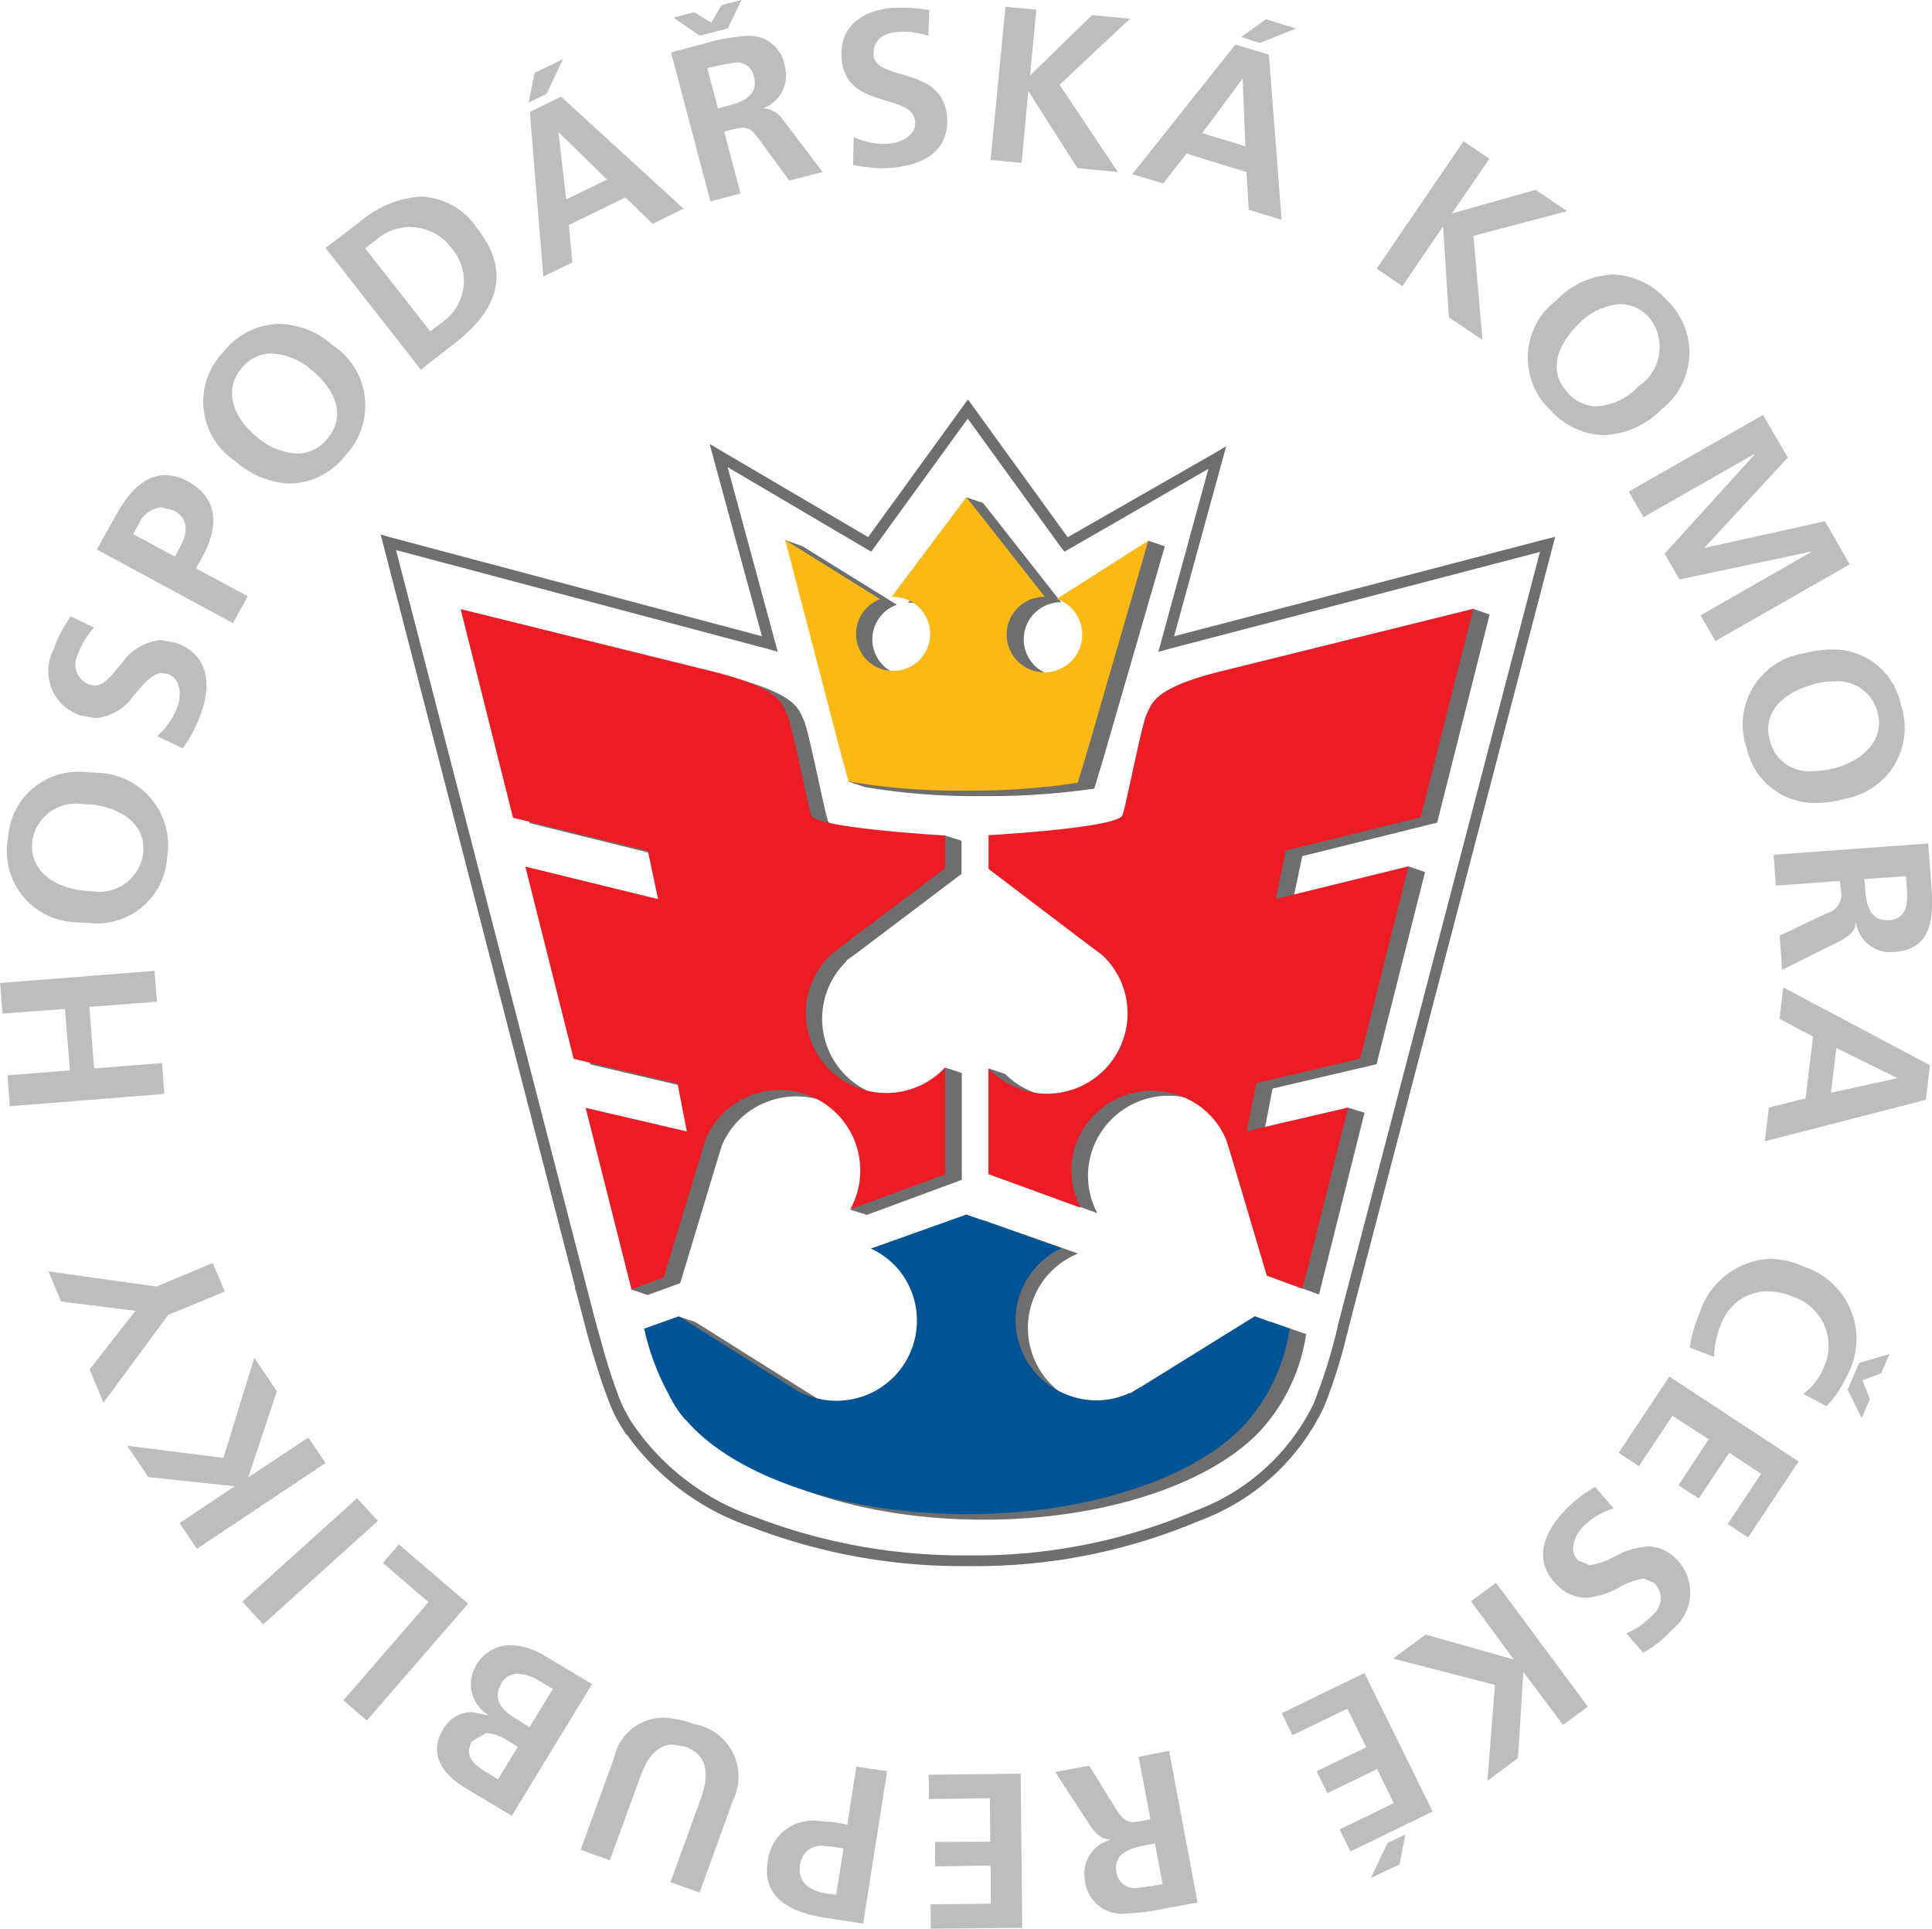 <svg xmlns="http://www.w3.org/2000/svg" width="92.771" height="92.608" viewBox="0 0 92.771 92.608"><path fill="#6d6e70" d="m64.487 63.767.249.064 9.941-38.055-.433.107-18.313 4.784.061.256.264.073 2.624-9.573-.557.334-7.277 4.166.135.218.219-.162-4.922-6.8-4.929 6.8.225.162.139-.218-7.838-4.606 2.634 9.68.253-.073.062-.256-18.3-4.876-.445-.126 9.425 36.468.256-.064v-.252h-.365l.107.332.013.061.264-.061-.264.061.3 1.137.261-.056.08-.264-.454-.148.108.457s.234.946.577 2.047c.172.553.36 1.156.569 1.687a6.884 6.884 0 0 0 .63 1.355l.3.477.176-.535-.253-.077-.228.122a12.156 12.156 0 0 0 6.226 4.883 28.073 28.073 0 0 0 10.47 1.9 27.468 27.468 0 0 0 11.078-2.16 10.718 10.718 0 0 0 6.033-5.507l-.248-.068.24.086a25.134 25.134 0 0 0 1.158-3.736l-.261-.046v.246h.225l.04-.182-.249-.064v-.267h-.216l-.044.2a25.334 25.334 0 0 1-1.137 3.645v.016a10.258 10.258 0 0 1-5.748 5.198 26.916 26.916 0 0 1-10.865 2.126 27.822 27.822 0 0 1-10.267-1.859 11.67 11.67 0 0 1-5.965-4.655l-.3-.546-.19.593h-.007l.256.083.225-.148a7.084 7.084 0 0 1-.586-1.262 25 25 0 0 1-.768-2.432c-.108-.365-.2-.679-.253-.9l-.093-.341-.261.071-.076.225v.016l.454.148-.415-1.608v-.021l-.019-.058-.253.077v.264h.339l-.086-.332-9.314-36.023-.261.065-.064.256 18.322 4.874.445.127-2.578-9.5-.261.083-.135.216 7.264 4.278.2.113 4.852-6.687-.212-.165-.225.165 4.711 6.5.148.188.206-.113 7.264-4.182-.139-.216-.253-.062-2.566 9.387.445-.127 18.314-4.787-.064-.248-.261-.065-9.828 37.613.259.08"/><path fill="#6d6e70" d="m55.137 25.966-.225.337-.239.741-3.125 1.982a1.779 1.779 0 1 1-.608-.108l.027.019-3.761-4.786-.8-.27.1.52.219.387-3.121 4.149h.09a1.763 1.763 0 1 1-.629.1l-4.567-2.831v.009l-.793-.283.428.712.532.191 2.536 9.716.234.87-.614-.065-.077.175.8.264a31.962 31.962 0 0 0 5.663.43 35.019 35.019 0 0 0 5.337-.359l.388-1.279 3-10.355-.793-.267" data-name="Shape"/><path fill="#6d6e70" d="M45.201 40.309c-1.757-.129-5.3-.425-5.448-.9-.2-.615-.924-4.37-1.167-4.859s-.316-1.2-3.377-2L22.92 29.52l2.505 10 6.477 1.605.492 2.3-6.374-1.546 2.321 9.228 4.994 1.171.458 2.3-4.862-1.113 2 7.928-.422.059-.2.463.792.267 1.56-.569 1.779-5.89.216-.7a3.811 3.811 0 0 1 2.224-2.135 3.877 3.877 0 0 1 4.978 2.244 3.814 3.814 0 0 1 .077 2.445l-.311.027-.415.224-.382.255.8.252 4.557-1.683v-5.129l-.8-.264-.377.715.221.3a3.937 3.937 0 0 1-1.875.485 3.844 3.844 0 0 1-2.7-6.61l-.027-.016.24-.172.32-.234 4.984-3.764v-1.595l-.8-.252Zm23.808-.808 2.52-9.994-.793-.274-.51.586-10.99 2.704c-3.051.8-3.128 1.5-3.377 2s-.965 4.252-1.167 4.864-6.425.961-6.425.961v1.647l4.842 3.657.6.457a3.854 3.854 0 0 1-5.442 5.46l-.8-.27.264.792.537.234v4.326l4.425 1.601a3.823 3.823 0 0 1-.2-3.152 3.878 3.878 0 0 1 7.208-.083l.208.735 1.715 5.773 1.711.634 2.187-8.73-.793-.245-.569.586-3.5.8.445-2.3 4.994-1.17 2.329-9.227-.8-.274-.508.586-5.074 1.23.488-2.307ZM61.043 63.466l-5.381 3.331-.36.219-.248.156v-.025a3.854 3.854 0 1 1-3.29-6.957l-4.57-1.612-4.6 1.631a3.844 3.844 0 1 1-3.291 6.949l-.009.022-.233-.148-.367-.224-5.307-3.331-.8-.267.119.354.132.1-1.173.409h.055a12.347 12.347 0 0 0 1.195 3.189 5.854 5.854 0 0 0 .769 1.153l.027.022c2.274 2.668 7.474 4.532 13.523 4.532 5.811 0 10.844-1.715 13.244-4.226a8.776 8.776 0 0 0 2.238-4.671h.042l-1.714-.6" data-name="Shape"/><path fill="#fcb813" d="M50.746 28.757a1.814 1.814 0 1 1-.6-.1h.025l-3.765-4.784-3.605 4.8.083-.016a1.779 1.779 0 1 1-.623.113l-4.555-2.84 2.7 10.365.344 1.229a31.063 31.063 0 0 0 5.661.437 33.463 33.463 0 0 0 5.337-.377l.393-1.276 3-10.35-4.394 2.8" data-name="Shape"/><path fill="#ec1c24" d="M38.695 48.638a3.835 3.835 0 0 1 1.177-2.762h-.021l.233-.175.32-.259 4.978-3.749v-1.577s-6.226-.353-6.423-.965-.927-4.378-1.173-4.873-.32-1.2-3.374-1.989l-12.293-3.042 2.516 10.017 6.473 1.589.492 2.319-6.374-1.56 2.319 9.228 4.99 1.187.445 2.3-4.859-1.134 2.2 8.711 1.551-.566 1.779-5.873.212-.726a3.866 3.866 0 1 1 6.967 3.324l4.554-1.675v-5.135a3.862 3.862 0 0 1-6.687-2.618Zm29.525-9.393 2.52-10.011-12.293 3.043c-3.051.789-3.128 1.5-3.374 1.985s-.965 4.249-1.171 4.874-6.434.965-6.434.965v1.623l4.846 3.678.608.452a3.826 3.826 0 0 1 1.222 2.808 3.866 3.866 0 0 1-3.865 3.854 3.918 3.918 0 0 1-2.817-1.214v5.074l4.432 1.617a3.823 3.823 0 0 1-.193-3.158 3.88 3.88 0 0 1 4.994-2.207 3.788 3.788 0 0 1 2.2 2.139l.219.707 1.716 5.779 1.715.627 2.188-8.7-4.87 1.134.464-2.3 4.987-1.186 2.321-9.231-6.38 1.568.488-2.323Z" data-name="Shape"/><path fill="#005495" d="m60.252 63.202-5.393 3.346-.347.2-.248.157v-.03a3.779 3.779 0 0 1-3.006.1 3.825 3.825 0 0 1-2.24-4.948 3.868 3.868 0 0 1 1.955-2.1l-4.57-1.61-4.587 1.636a3.745 3.745 0 0 1 1.969 2.109 3.845 3.845 0 0 1-2.267 4.954 3.909 3.909 0 0 1-3.014-.126v.016l-.239-.141-.35-.216-5.322-3.346-1.715.614h.058a11.962 11.962 0 0 0 1.19 3.165 5.371 5.371 0 0 0 .762 1.164l.027.022h.011c2.267 2.668 7.467 4.535 13.515 4.535 5.82 0 10.851-1.721 13.25-4.216a8.884 8.884 0 0 0 2.235-4.668h.044l-1.711-.617" data-name="Shape"/><path fill="#bbbdbf" d="m.47 53.117-.108-1.482 2.992-.242-.234-2.947-3 .221-.116-1.468 7.412-.584.12 1.482-3.248.249.233 2.953 3.261-.255.108 1.482ZM3.921 38.605a2.1 2.1 0 0 0-2.36 1.735c-.2 1.465 1.039 2.24 2.347 2.413l.593.05a2.109 2.109 0 0 0 2.36-1.752c.2-1.5-1.064-2.224-2.388-2.419l-.556-.027m.532 5.725-.755-.044a3.423 3.423 0 0 1-3.3-4.1 3.367 3.367 0 0 1 3.558-3.122l.718.041a3.491 3.491 0 0 1 3.347 4.12 3.361 3.361 0 0 1-3.577 3.106M8.773 35.927l-1.222-.578a3.619 3.619 0 0 0 .977-1.428c.188-.544.16-1.342-.482-1.565l-.252-.035c-.5 0-.91.548-1.389 1.09a2.459 2.459 0 0 1-1.82 1.073l-.709-.127a2.235 2.235 0 0 1-1.3-3.169 5.992 5.992 0 0 1 .826-1.591l1.116.538a3.8 3.8 0 0 0-.789 1.307 1.02 1.02 0 0 0 .593 1.435l.212.047c.477 0 .861-.548 1.334-1.1a2.52 2.52 0 0 1 1.852-1.087l.72.126c1.548.537 1.721 1.935 1.226 3.362a6.837 6.837 0 0 1-.889 1.706M7.775 24.353a1.348 1.348 0 0 0-1.125.833l-.256.458 2 1.081.248-.445c.356-.669.464-1.356-.3-1.77l-.567-.146m3.42 5.561-6.546-3.542.913-1.63c.577-1.072 1.361-1.94 2.379-1.94a2.314 2.314 0 0 1 1.072.3c1.527.82 1.474 2.24.7 3.633l-.3.548 2.486 1.334-.715 1.293M13.059 16.972a1.84 1.84 0 0 0-1.456.707c-.947 1.139-.3 2.45.7 3.276a3.223 3.223 0 0 0 1.964.826 1.846 1.846 0 0 0 1.445-.709c.981-1.167.3-2.442-.734-3.292a3.171 3.171 0 0 0-1.919-.806m.875 6.247a4.2 4.2 0 0 1-2.627-1.072 3.421 3.421 0 0 1-.6-5.226 3.524 3.524 0 0 1 2.7-1.374 4.034 4.034 0 0 1 2.572 1.03 3.463 3.463 0 0 1 .645 5.24 3.467 3.467 0 0 1-2.685 1.4M19.705 10.896a2.56 2.56 0 0 0-1.522.52l-.649.508 3.126 3.988.663-.5a2.41 2.41 0 0 0 .36-3.5 2.479 2.479 0 0 0-1.978-1.007m.507 6.85-4.581-5.85 1.614-1.224a5.024 5.024 0 0 1 2.953-1.244 3.4 3.4 0 0 1 2.72 1.533c1.81 2.316.7 4.143-1.106 5.529l-1.6 1.251M25.384 4.923l.283-1.419 1.368-.664-.8 1.675Zm1.445 1.43h-.015l.375 3.22 1.956-.95Zm-.74 6.927-.649-7.9 1.5-.741 5.882 5.381-1.482.726-1.31-1.266-2.717 1.327.169 1.794ZM33.604 1.715 32.342.848l.981-.264.835.5.486-.838.962-.248-.663 1.37-1.342.345m1.696 1.285-.861.16-.474.113.51 1.927.473-.116c.713-.184 1.5-.5 1.254-1.4a.835.835 0 0 0-.9-.683M34.113 9.67l-1.891-7.153 1.554-.411a9.075 9.075 0 0 1 2.078-.382 1.709 1.709 0 0 1 1.828 1.442 1.68 1.68 0 0 1-1.033 2.032v.013h.113a1.222 1.222 0 0 1 .842.55l1.895 2.5-1.6.411-1.464-2.004c-.261-.353-.457-.537-.8-.537l-.4.067-.46.122.784 2.965-1.439.384M42.341 8.078a7.76 7.76 0 0 1-1.379-.156l.03-1.343a3.479 3.479 0 0 0 1.468.332l.24-.015c.565-.047 1.3-.39 1.244-1.053-.119-1.407-3.324-.553-3.528-3-.148-1.644 1.1-2.353 2.406-2.464l.553-.01a6.7 6.7 0 0 1 1.248.12l-.048 1.23a3.957 3.957 0 0 0-1.238-.2l-.3.021c-.51.044-1.149.316-1.085 1.113.107 1.278 3.312.477 3.524 2.95.127 1.607-1.1 2.321-2.6 2.447l-.543.034M53.679 8.261l-1.942-.19-2.335-3.661h-.028l-.317 3.41-1.49-.139.712-7.354 1.482.135-.3 3.162 2.977-2.9 1.822.175-3.38 3.17ZM60.5 2.062l-.9-.283 1.186-.854 1.456.445Zm-.846 1.731-1.927 2.6 2.075.629-.133-3.233Zm1.887 6.76-1.579-.48-.108-1.81-2.874-.889-1.126 1.435-1.482-.445 4.95-6.226 1.608.485ZM71.186 16.321l-1.614-1.087-.273-4.317-.027-.021-1.927 2.843-1.238-.838 4.167-6.116 1.244.833-1.8 2.634 4.023-1.137 1.512 1.024-4.5 1.186ZM77.808 14.606a2.994 2.994 0 0 0-1.991.941c-.975.918-1.562 2.264-.5 3.349a1.823 1.823 0 0 0 1.353.615 3.052 3.052 0 0 0 2.032-.981 2.249 2.249 0 0 0 .464-3.312 1.844 1.844 0 0 0-1.358-.615m-.781 6.293a3.558 3.558 0 0 1-2.559-1.186 3.451 3.451 0 0 1 .261-5.286 4 4 0 0 1 2.72-1.244 3.6 3.6 0 0 1 2.568 1.213 3.457 3.457 0 0 1-.225 5.255 4.087 4.087 0 0 1-2.766 1.244M82.369 30.781l-.712-1.235 5.318-3.042-.012-.016-6.317 1.334-.714-1.236 4.324-4.765-.024-.017-5.31 3.029-.714-1.229 6.447-3.678 1.193 2.044-4 4.326.015.009 5.77-1.276 1.186 2.068ZM88.06 32.716a3.349 3.349 0 0 0-1.045.163c-1.3.359-2.442 1.263-2.019 2.723a1.927 1.927 0 0 0 2.059 1.422 4.447 4.447 0 0 0 1.106-.156c1.257-.365 2.384-1.313 1.982-2.726a1.986 1.986 0 0 0-2.075-1.426m-.838 5.838a3.335 3.335 0 0 1-3.356-2.628 3.45 3.45 0 0 1 2.72-4.547 5.337 5.337 0 0 1 1.368-.191 3.3 3.3 0 0 1 3.312 2.639 3.454 3.454 0 0 1-2.685 4.523 4.513 4.513 0 0 1-1.358.2M91.53 42.072l-2.006.139.042.492c.042.7.212 1.482 1.038 1.482h.113c.889-.064.9-.875.842-1.619l-.033-.492m-5.953 4.495-.116-1.644 2.255-1.073a.916.916 0 0 0 .689-1.067l-.05-.485-3.078.224-.108-1.482 7.425-.541.119 1.6c.113 1.579.305 3.467-1.749 3.61l-.156.012a1.68 1.68 0 0 1-1.681-1.4h-.027c0 .409-.387.664-.7.842l-2.817 1.4M88.178 50.322l-.259 2.145 3.171-.691v-.021Zm-3.432 4.477.19-1.617 1.766-.445.357-2.965-1.611-.852.181-1.511 7.042 3.74-.2 1.659ZM87.7 67.519l-1.109-.589a3.061 3.061 0 0 0 1-1.307 2.473 2.473 0 0 0-1.482-3.352 3.249 3.249 0 0 0-1.213-.268 2.372 2.372 0 0 0-2.224 1.517 4.332 4.332 0 0 0-.366 1.631l-1.171-.445a6.951 6.951 0 0 1 .465-1.636 3.755 3.755 0 0 1 3.362-2.624 4.053 4.053 0 0 1 1.675.379 3.653 3.653 0 0 1 2.026 5.283 5.129 5.129 0 0 1-.959 1.414m1.69.574-.672-1.37.55-1.284 1.46-.425-.4.918-.9.344.356.9-.393.919M83.939 73.822l-.981-.643 1.608-2.411-1.531-1.011-1.462 2.194-.977-.633 1.456-2.21-1.745-1.125-1.608 2.416-.974-.64 2.434-3.665 6.207 4.081ZM78.897 79.352l-.8-.927a3.819 3.819 0 0 0 1.27-.889 1.015 1.015 0 0 0 .047-1.54l-.467-.2a3.232 3.232 0 0 0-1.257.457 3.773 3.773 0 0 1-1.546.464 1.892 1.892 0 0 1-1.332-.571c-1.193-1.1-.756-2.462.262-3.544a6.275 6.275 0 0 1 1.518-1.205l.889 1.024a3.547 3.547 0 0 0-1.482.9c-.387.412-.694 1.167-.206 1.614l.537.216a3.441 3.441 0 0 0 1.284-.46 3.869 3.869 0 0 1 1.522-.437 1.881 1.881 0 0 1 1.3.546 2.27 2.27 0 0 1-.126 3.436 5.378 5.378 0 0 1-1.405 1.115M71.421 85.512l.365-4.612-4.892-1.262 1.562-1.153 4.2 1.186.019-.013-2.044-2.774 1.205-.882 4.412 5.946-1.193.873-1.907-2.542-.256 4.132ZM64.85 88.898l-.523-1.054 2.6-1.262-.8-1.64-2.384 1.159-.522-1.054 2.387-1.149-.913-1.857-2.632 1.278-.513-1.059 3.968-1.927 3.275 6.65Zm.977 1.278.8-1.686.855-.4-.276 1.429ZM55.457 88.509l-.486.1c-.717.141-1.524.393-1.361 1.293a.889.889 0 0 0 1.01.75l.726-.1.482-.084-.371-1.96m-1.375 3.374a1.779 1.779 0 0 1-1.982-1.58 1.681 1.681 0 0 1 1.2-1.955v-.036h-.071c-.366 0-.649-.329-.846-.593l-1.711-2.634 1.631-.3 1.31 2.112c.252.4.445.593.829.593l.329-.043.468-.09-.565-3 1.463-.285 1.368 7.279-1.579.289a10.045 10.045 0 0 1-1.844.24M44.692 92.608l-.009-1.171 2.888-.03v-1.831l-2.668.04-.007-1.171 2.654-.013-.018-2.086-2.925.037-.013-1.171 4.415-.047.076 7.4ZM39.563 88.634a1.018 1.018 0 0 0-1.146.912c-.135.835.464 1.235 1.213 1.358l.52.08.353-2.224-.52-.093-.421-.027m1.877 3.725-1.865-.289c-1.6-.256-2.994-.947-2.711-2.682a2.178 2.178 0 0 1 2.409-1.963l.789.064.627.116.43-2.788 1.482.221-1.153 7.314M33.595 90.873l-1.4-.5 1.453-4c.43-1.186.334-2.107-.741-2.5l-.586-.107c-.741 0-1.235.593-1.579 1.555l-1.46 4.001-1.4-.507 1.611-4.429a2.418 2.418 0 0 1 2.353-1.908 4.4 4.4 0 0 1 1.456.3 2.565 2.565 0 0 1 1.9 3.659l-1.608 4.437M24.869 80.367a.889.889 0 0 0-.784.452c-.5.842.1 1.358.741 1.739l.6.377 1.121-1.844-.6-.347a2.2 2.2 0 0 0-1.069-.375m-1.527 2.839-.68.4c-.445.741.168 1.177.756 1.53l.486.3.955-1.562-.52-.316a2.129 2.129 0 0 0-1-.347m1.232 3.978-2.224-1.334c-.824-.488-1.914-1.466-1.061-2.854a1.568 1.568 0 0 1 1.391-.792l.729.148.015-.027a1.726 1.726 0 0 1-.593-2.321 1.9 1.9 0 0 1 1.681-1.02 3.444 3.444 0 0 1 1.681.538l2.231 1.334-3.855 6.323M17.616 82.607l-1.13-.961 4.09-4.717-2.19-1.883.768-.889 3.324 2.845ZM12.636 77.998l-1-1.094 5.51-4.966 1 1.09ZM9.456 74.371l-.83-1.239 2.648-1.771-4.148-.434-1.02-1.509 4.622.586 1.482-4.81 1.085 1.607-1.369 4.116.009.015 2.867-1.906.833 1.222ZM4.969 67.35l-.666-1.592 2.2-2.817-3.567-.445-.608-1.45 5.188.728 2.7-1.128.581 1.371-2.715 1.115Z" data-name="Shape"/></svg>